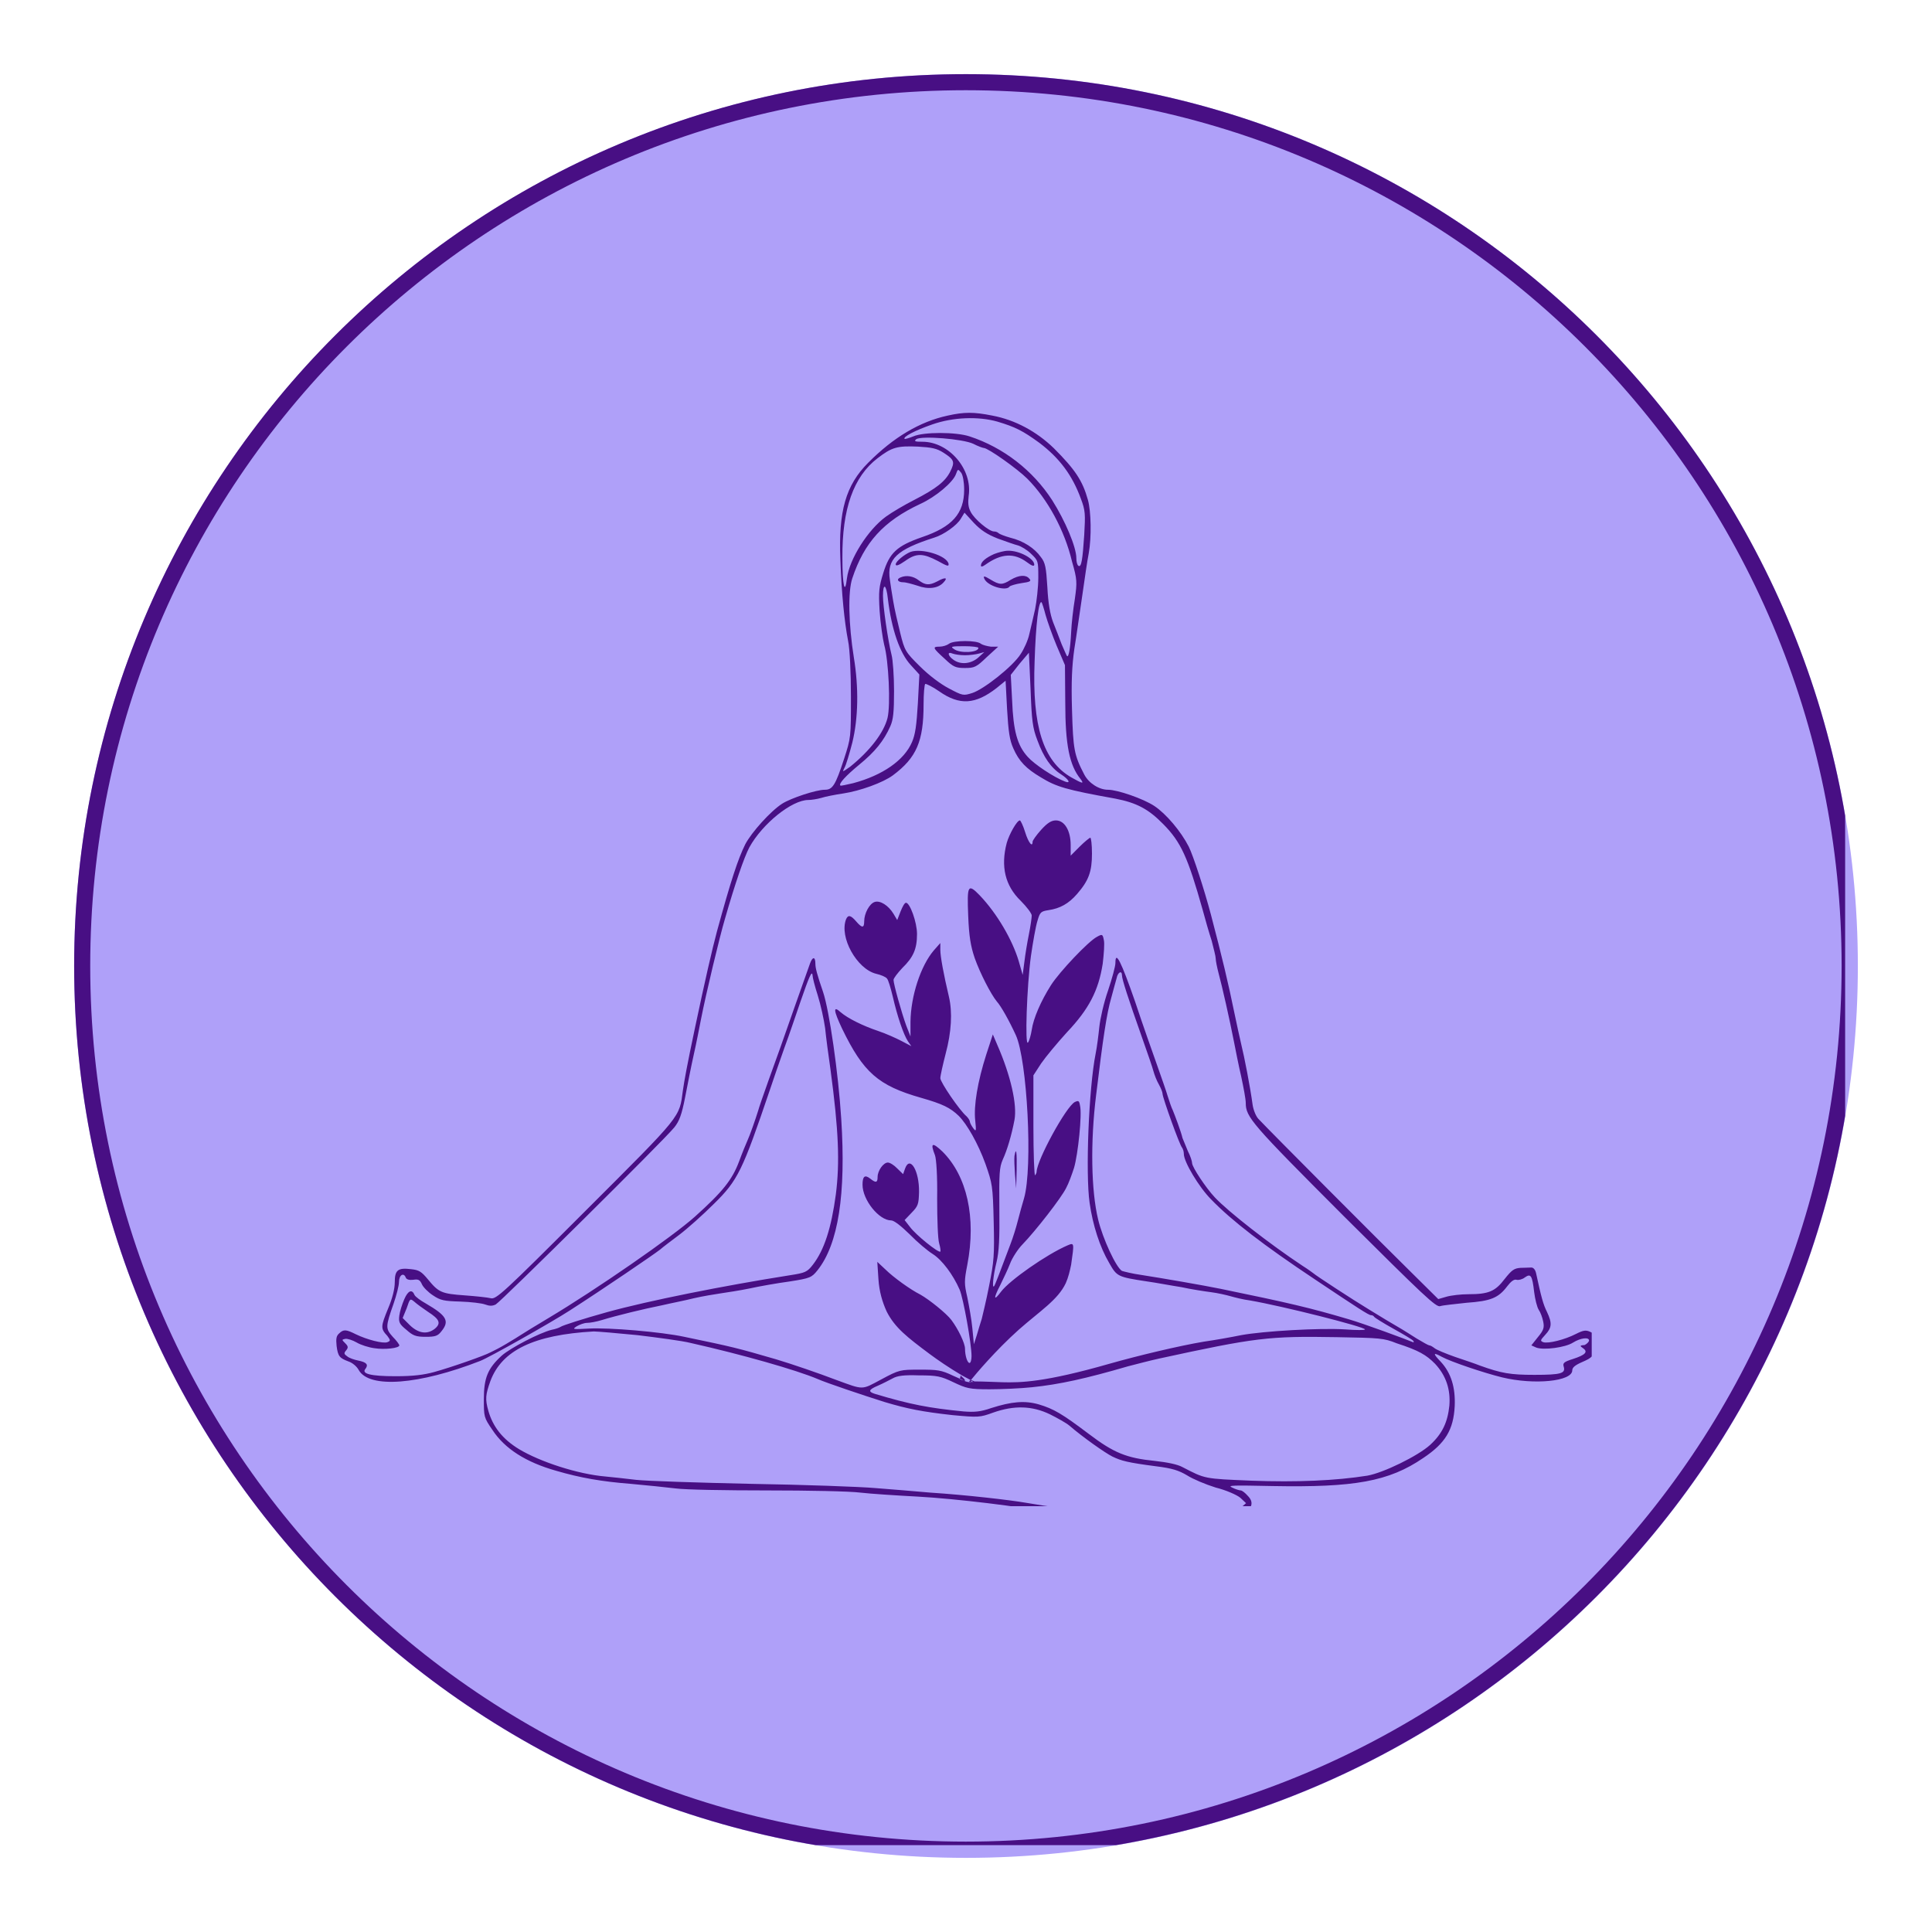 <svg xmlns="http://www.w3.org/2000/svg" xmlns:xlink="http://www.w3.org/1999/xlink" width="60" viewBox="0 0 45 45" height="60" preserveAspectRatio="xMidYMid meet"><defs><clipPath id="3dbef84ff4"><path d="M 1.727 1.727 L 43.273 1.727 L 43.273 43.273 L 1.727 43.273 Z M 1.727 1.727 " clip-rule="nonzero"></path></clipPath><clipPath id="c0ba03e9ab"><path d="M 22.5 1.727 C 11.027 1.727 1.727 11.027 1.727 22.5 C 1.727 33.973 11.027 43.273 22.5 43.273 C 33.973 43.273 43.273 33.973 43.273 22.5 C 43.273 11.027 33.973 1.727 22.5 1.727 Z M 22.5 1.727 " clip-rule="nonzero"></path></clipPath><clipPath id="7c6e26a54c"><path d="M 1.727 1.727 L 42.977 1.727 L 42.977 42.977 L 1.727 42.977 Z M 1.727 1.727 " clip-rule="nonzero"></path></clipPath><clipPath id="8b3d175b49"><path d="M 22.496 1.727 C 11.023 1.727 1.727 11.023 1.727 22.496 C 1.727 33.969 11.023 43.27 22.496 43.27 C 33.969 43.27 43.27 33.969 43.27 22.496 C 43.27 11.023 33.969 1.727 22.496 1.727 Z M 22.496 1.727 " clip-rule="nonzero"></path></clipPath><clipPath id="5ec8788cc5"><path d="M 7.824 9.582 L 37.074 9.582 L 37.074 35.082 L 7.824 35.082 Z M 7.824 9.582 " clip-rule="nonzero"></path></clipPath></defs><rect x="-4.5" width="54" fill="#ffffff" y="-4.5" height="54" fill-opacity="1"></rect><rect x="-4.5" width="54" fill="#ffffff" y="-4.5" height="54" fill-opacity="1"></rect><g clip-path="url(#3dbef84ff4)"><g clip-path="url(#c0ba03e9ab)"><path fill="#afa0f9" d="M 1.727 1.727 L 43.273 1.727 L 43.273 43.273 L 1.727 43.273 Z M 1.727 1.727 " fill-opacity="1" fill-rule="nonzero"></path></g></g><g clip-path="url(#7c6e26a54c)"><g clip-path="url(#8b3d175b49)"><path stroke-linecap="butt" transform="matrix(0.75, 0, 0, 0.75, 1.725, 1.725)" fill="none" stroke-linejoin="miter" d="M 27.695 0.002 C 12.398 0.002 0.002 12.398 0.002 27.695 C 0.002 42.992 12.398 55.393 27.695 55.393 C 42.992 55.393 55.393 42.992 55.393 27.695 C 55.393 12.398 42.992 0.002 27.695 0.002 Z M 27.695 0.002 " stroke="#480f84" stroke-width="1" stroke-opacity="1" stroke-miterlimit="4"></path></g></g><g clip-path="url(#5ec8788cc5)"><path fill="#480f84" d="M 9.465 30.973 C 9.617 31.109 9.684 31.137 9.914 31.137 C 10.141 31.137 10.199 31.117 10.285 31.004 C 10.477 30.766 10.398 30.641 9.922 30.363 C 9.789 30.289 9.676 30.203 9.656 30.164 C 9.598 30.02 9.504 30.059 9.418 30.258 C 9.367 30.375 9.312 30.547 9.301 30.641 C 9.281 30.793 9.301 30.84 9.465 30.973 Z M 9.473 30.469 C 9.551 30.238 9.551 30.238 9.656 30.324 C 9.711 30.375 9.855 30.477 9.969 30.555 C 10.238 30.727 10.277 30.82 10.133 30.945 C 9.953 31.09 9.75 31.059 9.551 30.871 L 9.379 30.699 Z M 9.023 31.262 C 8.922 31.301 8.547 31.203 8.289 31.078 C 8.062 30.965 8.004 30.957 7.898 31.059 C 7.832 31.117 7.824 31.184 7.84 31.348 C 7.871 31.594 7.91 31.633 8.117 31.711 C 8.203 31.738 8.309 31.824 8.355 31.91 C 8.598 32.348 9.762 32.254 11.184 31.699 C 11.383 31.625 12.836 30.805 13.266 30.527 C 14.055 30.02 15.219 29.227 15.375 29.105 C 15.43 29.055 15.633 28.902 15.82 28.762 C 16.012 28.617 16.375 28.293 16.625 28.043 C 17.188 27.492 17.293 27.27 17.93 25.391 C 18.008 25.16 18.16 24.711 18.273 24.398 C 18.391 24.082 18.551 23.598 18.648 23.32 C 18.84 22.766 18.914 22.582 18.926 22.719 C 18.926 22.766 18.98 22.977 19.047 23.184 C 19.117 23.406 19.191 23.75 19.219 23.949 C 19.238 24.148 19.297 24.59 19.344 24.914 C 19.535 26.336 19.562 27.078 19.469 27.816 C 19.363 28.605 19.199 29.113 18.934 29.457 C 18.801 29.629 18.754 29.648 18.398 29.703 C 16.863 29.945 15.098 30.297 14.141 30.562 C 13.578 30.719 13.102 30.871 13.055 30.906 C 13.023 30.926 12.938 30.957 12.852 30.973 C 12.566 31.043 11.891 31.395 11.688 31.574 C 11.363 31.871 11.27 32.09 11.27 32.586 C 11.27 33 11.27 33.016 11.469 33.305 C 11.754 33.742 12.25 34.059 12.957 34.258 C 13.52 34.422 14.008 34.508 14.695 34.562 C 15.047 34.594 15.516 34.641 15.734 34.668 C 15.957 34.699 16.91 34.715 17.875 34.715 C 18.828 34.715 19.801 34.734 20.043 34.766 C 20.27 34.793 20.871 34.832 21.379 34.859 C 22.254 34.906 23.832 35.098 24.402 35.223 C 24.586 35.262 25.254 35.281 26.445 35.27 C 27.84 35.262 28.27 35.281 28.48 35.336 C 28.738 35.402 28.758 35.402 28.93 35.289 C 29.168 35.137 29.215 34.992 29.062 34.84 C 29.004 34.773 28.93 34.715 28.898 34.715 C 28.871 34.715 28.777 34.688 28.699 34.648 C 28.574 34.594 28.727 34.594 29.645 34.613 C 31.543 34.648 32.348 34.508 33.148 33.961 C 33.664 33.617 33.855 33.305 33.883 32.75 C 33.902 32.312 33.797 31.977 33.559 31.719 C 33.367 31.52 33.375 31.488 33.586 31.605 C 33.797 31.719 34.559 31.977 34.988 32.082 C 35.734 32.262 36.621 32.176 36.621 31.918 C 36.621 31.852 36.688 31.797 36.84 31.73 C 37.109 31.613 37.117 31.594 37.148 31.309 C 37.168 31.109 37.156 31.078 37.043 31.023 C 36.938 30.973 36.879 30.984 36.707 31.07 C 36.449 31.203 36.059 31.301 35.945 31.262 C 35.867 31.23 35.879 31.215 35.992 31.09 C 36.145 30.926 36.156 30.82 36.031 30.555 C 35.945 30.383 35.898 30.211 35.781 29.668 C 35.762 29.57 35.715 29.523 35.668 29.523 C 35.621 29.523 35.504 29.531 35.41 29.531 C 35.266 29.543 35.211 29.582 35.047 29.789 C 34.828 30.078 34.676 30.145 34.199 30.145 C 34.027 30.145 33.797 30.172 33.691 30.203 L 33.5 30.258 L 32.805 29.57 C 32.203 28.98 29.586 26.355 29.309 26.059 C 29.254 26 29.195 25.859 29.176 25.734 C 29.121 25.324 28.984 24.617 28.91 24.32 C 28.871 24.16 28.805 23.844 28.758 23.625 C 28.605 22.879 28.469 22.309 28.203 21.297 C 28.051 20.723 27.793 19.93 27.688 19.719 C 27.508 19.367 27.164 18.957 26.887 18.773 C 26.629 18.602 26.027 18.395 25.809 18.395 C 25.598 18.395 25.359 18.242 25.254 18.039 C 25.016 17.582 24.996 17.449 24.969 16.531 C 24.949 15.875 24.969 15.5 25.023 15.117 C 25.07 14.832 25.148 14.27 25.207 13.879 C 25.262 13.488 25.328 13.039 25.359 12.887 C 25.426 12.512 25.414 11.91 25.34 11.645 C 25.215 11.195 25.043 10.938 24.547 10.441 C 24.145 10.051 23.648 9.781 23.113 9.68 C 22.684 9.594 22.457 9.594 22.074 9.68 C 21.426 9.82 20.812 10.184 20.223 10.777 C 19.699 11.301 19.527 11.902 19.574 13.039 C 19.602 13.832 19.668 14.48 19.754 14.93 C 19.793 15.109 19.82 15.664 19.82 16.219 C 19.82 17.18 19.82 17.18 19.66 17.676 C 19.457 18.297 19.391 18.395 19.211 18.395 C 19.012 18.395 18.43 18.586 18.219 18.719 C 17.949 18.891 17.504 19.387 17.359 19.664 C 17.188 20.008 17.023 20.512 16.699 21.695 C 16.586 22.117 16.422 22.832 16.184 23.957 C 16.004 24.809 15.938 25.172 15.906 25.398 C 15.82 26.039 15.898 25.945 13.645 28.195 C 11.707 30.133 11.555 30.27 11.43 30.238 C 11.355 30.219 11.086 30.191 10.828 30.172 C 10.285 30.133 10.219 30.105 9.969 29.801 C 9.816 29.617 9.762 29.582 9.578 29.562 C 9.266 29.523 9.195 29.582 9.195 29.867 C 9.195 30.02 9.141 30.238 9.043 30.469 C 8.863 30.906 8.863 30.945 9.023 31.117 C 9.094 31.215 9.102 31.23 9.023 31.262 Z M 28.891 34.887 L 29.023 35.012 L 28.879 35.137 C 28.777 35.23 28.699 35.262 28.605 35.23 C 28.098 35.117 27.469 35.09 26.664 35.156 C 25.684 35.23 25.016 35.195 23.906 35.004 C 23.527 34.938 22.504 34.82 21.672 34.766 C 21.32 34.734 20.738 34.688 20.387 34.66 C 20.031 34.629 18.734 34.582 17.504 34.562 C 16.27 34.535 15.066 34.496 14.82 34.469 C 14.57 34.441 14.246 34.402 14.105 34.391 C 13.453 34.336 12.578 34.047 12.09 33.754 C 11.699 33.516 11.48 33.227 11.375 32.863 C 11.297 32.586 11.309 32.484 11.422 32.168 C 11.688 31.453 12.434 31.09 13.828 31.012 C 13.914 31.012 14.371 31.051 14.848 31.098 C 15.324 31.156 15.891 31.23 16.09 31.281 C 17.273 31.547 18.551 31.91 19.047 32.121 C 19.238 32.207 20.109 32.5 20.605 32.656 C 21.141 32.816 21.484 32.883 22.188 32.961 C 22.789 33.016 22.82 33.016 23.133 32.902 C 23.621 32.73 24.039 32.742 24.453 32.941 C 24.625 33.027 24.832 33.141 24.91 33.207 C 25.223 33.477 25.738 33.84 25.91 33.926 C 26.121 34.027 26.266 34.066 26.922 34.152 C 27.305 34.199 27.457 34.25 27.648 34.363 C 27.781 34.449 28.078 34.574 28.316 34.648 C 28.555 34.707 28.812 34.82 28.891 34.887 Z M 33.426 31.766 C 33.684 32.043 33.789 32.367 33.758 32.742 C 33.719 33.121 33.598 33.391 33.309 33.656 C 33.023 33.914 32.223 34.305 31.848 34.371 C 31.113 34.488 30.199 34.527 29.148 34.488 C 28.039 34.441 28.078 34.449 27.543 34.172 C 27.422 34.105 27.18 34.059 26.895 34.027 C 26.238 33.961 25.941 33.84 25.359 33.398 C 24.738 32.93 24.547 32.816 24.195 32.711 C 23.867 32.617 23.562 32.645 23.086 32.797 C 22.84 32.883 22.695 32.895 22.445 32.875 C 21.637 32.797 21.195 32.711 20.375 32.465 C 20.215 32.414 20.23 32.367 20.453 32.273 C 20.559 32.227 20.711 32.148 20.785 32.109 C 20.898 32.043 21.055 32.023 21.406 32.035 C 21.828 32.035 21.914 32.055 22.207 32.195 C 22.512 32.34 22.582 32.359 23.047 32.359 C 23.324 32.359 23.766 32.34 24.031 32.312 C 24.68 32.246 25.293 32.109 26.273 31.824 C 26.457 31.777 26.781 31.691 26.992 31.645 C 29.242 31.156 29.547 31.117 31.133 31.145 C 32.145 31.164 32.223 31.164 32.535 31.289 C 33.043 31.453 33.223 31.559 33.426 31.766 Z M 31.41 30.727 C 30.512 30.461 30.008 30.344 28.434 30.02 C 28.012 29.934 27.078 29.773 26.578 29.695 C 26.379 29.668 26.18 29.617 26.133 29.602 C 25.996 29.523 25.684 28.848 25.578 28.406 C 25.414 27.73 25.395 26.594 25.531 25.504 C 25.691 24.18 25.777 23.605 25.883 23.242 C 25.93 23.062 25.988 22.859 26.008 22.785 C 26.035 22.641 26.133 22.594 26.133 22.719 C 26.133 22.805 26.273 23.242 26.598 24.16 C 26.723 24.512 26.848 24.875 26.867 24.953 C 26.887 25.027 26.941 25.172 26.992 25.258 C 27.039 25.344 27.078 25.438 27.078 25.477 C 27.078 25.562 27.477 26.68 27.535 26.734 C 27.555 26.766 27.574 26.82 27.574 26.879 C 27.574 27.062 27.926 27.652 28.211 27.938 C 28.691 28.434 29.426 29 30.629 29.801 C 31.629 30.469 31.879 30.633 31.934 30.633 C 31.965 30.633 31.992 30.648 32.004 30.668 C 32.012 30.688 32.211 30.812 32.449 30.945 C 32.688 31.078 32.898 31.203 32.918 31.23 C 32.938 31.262 32.93 31.27 32.91 31.262 C 32.773 31.203 31.773 30.832 31.41 30.727 Z M 25.168 18.145 C 25.262 18.27 25.207 18.25 24.949 18.105 C 24.297 17.727 24.039 16.914 24.098 15.406 C 24.125 14.535 24.195 13.965 24.262 14.031 C 24.27 14.039 24.316 14.176 24.355 14.328 C 24.395 14.469 24.508 14.793 24.613 15.043 L 24.805 15.492 L 24.812 16.359 C 24.812 17.352 24.91 17.828 25.168 18.145 Z M 23.746 15.461 L 23.965 15.203 L 24.004 16.055 C 24.031 16.789 24.051 16.953 24.164 17.246 C 24.309 17.641 24.48 17.887 24.719 18.039 C 24.898 18.156 24.949 18.258 24.805 18.203 C 24.547 18.105 24.09 17.801 23.938 17.629 C 23.695 17.363 23.602 17.027 23.574 16.312 L 23.543 15.719 Z M 22.648 16.141 C 22.438 16.207 22.426 16.207 22.102 16.035 C 21.902 15.93 21.637 15.73 21.426 15.52 C 21.09 15.188 21.07 15.156 20.969 14.746 C 20.91 14.508 20.832 14.176 20.805 14.004 C 20.777 13.832 20.738 13.602 20.727 13.504 C 20.652 13.02 20.891 12.801 21.758 12.523 C 21.98 12.457 22.293 12.234 22.379 12.082 L 22.465 11.941 L 22.684 12.18 C 22.848 12.352 22.992 12.445 23.238 12.543 C 23.422 12.609 23.629 12.684 23.707 12.703 C 23.781 12.723 23.926 12.809 24.012 12.895 C 24.184 13.059 24.184 13.066 24.184 13.457 C 24.184 13.676 24.145 14.012 24.109 14.191 C 24.07 14.375 24.004 14.641 23.973 14.777 C 23.945 14.91 23.852 15.117 23.773 15.234 C 23.594 15.52 22.914 16.055 22.648 16.141 Z M 25.035 13.953 C 24.996 14.184 24.957 14.535 24.949 14.727 C 24.93 15.109 24.891 15.32 24.852 15.281 C 24.844 15.273 24.785 15.137 24.727 15.004 C 24.672 14.859 24.586 14.633 24.527 14.488 C 24.461 14.309 24.414 14.059 24.395 13.676 C 24.367 13.219 24.348 13.105 24.242 12.973 C 24.098 12.77 23.84 12.598 23.527 12.523 C 23.391 12.484 23.277 12.438 23.258 12.418 C 23.238 12.398 23.199 12.379 23.152 12.379 C 23.039 12.379 22.695 12.094 22.609 11.922 C 22.551 11.816 22.543 11.711 22.562 11.551 C 22.656 10.93 22.102 10.289 21.484 10.289 C 21.32 10.289 21.281 10.281 21.34 10.23 C 21.465 10.145 22.426 10.223 22.668 10.336 C 22.781 10.395 22.895 10.434 22.914 10.434 C 23.012 10.434 23.695 10.918 23.926 11.148 C 24.402 11.625 24.797 12.352 24.969 13.078 C 25.09 13.496 25.09 13.562 25.035 13.953 Z M 21.711 9.887 C 22.199 9.715 22.789 9.695 23.23 9.82 C 23.648 9.945 23.82 10.031 24.211 10.316 C 24.68 10.672 24.977 11.07 25.176 11.617 C 25.281 11.891 25.281 11.977 25.254 12.457 C 25.215 13.039 25.188 13.219 25.121 13.18 C 25.09 13.164 25.07 13.086 25.07 13 C 25.07 12.742 24.812 12.133 24.508 11.652 C 24.059 10.957 23.371 10.422 22.582 10.164 C 22.266 10.059 21.512 10.059 21.273 10.164 C 21.176 10.203 21.082 10.23 21.07 10.223 C 21.023 10.176 21.32 10.023 21.711 9.887 Z M 19.621 12.992 C 19.613 11.855 19.879 11.102 20.441 10.672 C 20.777 10.414 20.898 10.383 21.379 10.402 C 21.703 10.422 21.816 10.441 21.98 10.547 C 22.227 10.707 22.246 10.758 22.133 10.984 C 22.016 11.215 21.809 11.379 21.293 11.645 C 21.07 11.758 20.777 11.93 20.633 12.035 C 20.215 12.34 19.785 13.02 19.727 13.469 C 19.68 13.879 19.621 13.641 19.621 12.992 Z M 19.668 17.887 C 19.707 17.82 19.785 17.555 19.852 17.297 C 19.992 16.723 20.004 16.016 19.887 15.309 C 19.766 14.547 19.746 13.781 19.852 13.469 C 20.129 12.637 20.574 12.141 21.434 11.738 C 21.789 11.578 22.199 11.234 22.266 11.043 C 22.312 10.918 22.312 10.918 22.391 11.016 C 22.426 11.07 22.457 11.223 22.457 11.406 C 22.457 11.961 22.18 12.273 21.473 12.512 C 20.891 12.715 20.719 12.875 20.574 13.344 C 20.473 13.668 20.461 13.773 20.488 14.23 C 20.508 14.52 20.559 14.871 20.594 15.016 C 20.699 15.387 20.746 16.426 20.672 16.723 C 20.586 17.066 20.262 17.488 19.801 17.859 C 19.621 17.984 19.613 17.992 19.668 17.887 Z M 20.012 17.812 C 20.375 17.516 20.586 17.258 20.738 16.914 C 20.805 16.762 20.824 16.59 20.824 16.094 C 20.824 15.75 20.797 15.367 20.766 15.254 C 20.68 14.91 20.566 14.117 20.566 13.879 C 20.566 13.562 20.645 13.609 20.68 13.945 C 20.766 14.66 20.957 15.215 21.215 15.492 L 21.414 15.711 L 21.379 16.379 C 21.348 16.895 21.32 17.105 21.242 17.285 C 21.062 17.707 20.559 18.059 19.871 18.242 C 19.715 18.277 19.582 18.309 19.574 18.297 C 19.527 18.258 19.699 18.07 20.012 17.812 Z M 22.484 32.148 C 22.484 32.141 22.477 32.141 22.477 32.129 C 22.484 32.141 22.484 32.148 22.484 32.148 Z M 22.371 32.074 C 22.379 32.062 22.391 32.062 22.391 32.055 C 22.426 32.09 22.457 32.109 22.465 32.129 C 22.465 32.141 22.477 32.141 22.477 32.148 C 22.477 32.148 22.477 32.16 22.477 32.16 C 22.465 32.168 22.418 32.148 22.352 32.121 C 22.359 32.102 22.359 32.09 22.371 32.074 Z M 22.59 32.188 C 22.609 32.188 22.637 32.188 22.684 32.188 C 22.656 32.188 22.617 32.188 22.59 32.188 Z M 22.57 32.188 C 22.582 32.188 22.582 32.188 22.582 32.188 C 22.582 32.188 22.57 32.188 22.57 32.188 Z M 36.871 31.402 C 36.996 31.488 36.926 31.559 36.641 31.652 C 36.43 31.719 36.395 31.746 36.422 31.832 C 36.469 31.988 36.363 32.023 35.742 32.023 C 35.18 32.023 34.973 31.988 34.465 31.805 C 34.371 31.766 34.113 31.68 33.891 31.605 C 33.672 31.527 33.461 31.441 33.414 31.402 C 33.367 31.367 33.32 31.336 33.289 31.336 C 33.273 31.336 33.137 31.262 32.996 31.176 C 32.859 31.09 32.707 30.992 32.66 30.965 C 32.613 30.938 32.449 30.84 32.289 30.746 C 32.125 30.648 31.945 30.535 31.879 30.496 C 31.516 30.277 30.637 29.703 30.59 29.656 C 30.578 29.648 30.465 29.562 30.34 29.484 C 29.578 28.98 28.613 28.227 28.297 27.891 C 28.09 27.672 27.766 27.184 27.766 27.09 C 27.766 27.051 27.727 26.926 27.668 26.812 C 27.621 26.699 27.562 26.555 27.543 26.508 C 27.508 26.355 27.363 25.973 27.316 25.859 C 27.285 25.801 27.238 25.656 27.199 25.535 C 27.164 25.41 27.047 25.086 26.953 24.816 C 26.855 24.539 26.617 23.871 26.438 23.328 C 26.113 22.395 25.98 22.125 25.98 22.43 C 25.98 22.508 25.902 22.793 25.809 23.07 C 25.711 23.348 25.625 23.73 25.605 23.922 C 25.586 24.109 25.551 24.387 25.52 24.539 C 25.359 25.344 25.281 27.336 25.379 28.016 C 25.453 28.539 25.617 29.047 25.836 29.418 C 26.016 29.734 26.027 29.742 26.723 29.848 C 26.922 29.875 27.285 29.945 27.516 29.98 C 27.746 30.031 28.059 30.078 28.211 30.098 C 28.363 30.117 28.566 30.164 28.66 30.191 C 28.758 30.219 28.957 30.27 29.109 30.289 C 29.883 30.422 31.793 30.906 31.793 30.965 C 31.793 30.984 31.59 30.984 31.344 30.965 C 30.742 30.926 29.426 31.004 28.91 31.098 C 28.68 31.145 28.289 31.215 28.039 31.25 C 27.457 31.348 26.512 31.574 25.836 31.766 C 24.336 32.195 23.773 32.207 23.344 32.195 C 23.305 32.195 22.895 32.176 22.695 32.176 C 22.684 32.168 22.668 32.16 22.656 32.16 C 22.684 32.16 22.715 32.16 22.77 32.16 C 22.715 32.16 22.684 32.16 22.656 32.16 C 22.648 32.148 22.629 32.148 22.617 32.141 C 22.734 31.996 23.191 31.453 23.727 30.973 C 24.223 30.535 24.641 30.277 24.824 29.887 C 24.883 29.754 24.918 29.609 24.949 29.457 C 25.023 28.941 25.023 28.941 24.863 29.008 C 24.375 29.219 23.516 29.82 23.316 30.086 C 23.145 30.316 23.133 30.25 23.297 29.934 C 23.371 29.781 23.477 29.562 23.527 29.43 C 23.574 29.305 23.707 29.094 23.82 28.98 C 24.125 28.664 24.719 27.902 24.832 27.672 C 24.891 27.566 24.969 27.348 25.016 27.203 C 25.109 26.891 25.207 25.953 25.156 25.754 C 25.137 25.637 25.121 25.629 25.035 25.668 C 24.832 25.773 24.156 27.012 24.145 27.289 C 24.145 27.32 24.125 27.355 24.109 27.375 C 24.09 27.387 24.07 26.871 24.07 26.223 L 24.07 25.047 L 24.25 24.77 C 24.355 24.617 24.625 24.293 24.852 24.043 C 25.367 23.5 25.586 23.07 25.684 22.449 C 25.711 22.223 25.73 21.973 25.711 21.898 C 25.684 21.754 25.672 21.754 25.551 21.82 C 25.348 21.926 24.68 22.633 24.48 22.945 C 24.242 23.32 24.07 23.719 24.031 23.988 C 24.012 24.109 23.973 24.246 23.945 24.281 C 23.867 24.398 23.918 22.957 24.012 22.27 C 24.059 21.945 24.125 21.57 24.164 21.449 C 24.223 21.246 24.242 21.227 24.422 21.199 C 24.691 21.16 24.891 21.047 25.082 20.828 C 25.359 20.512 25.434 20.301 25.434 19.883 C 25.434 19.672 25.414 19.512 25.395 19.512 C 25.379 19.512 25.262 19.605 25.148 19.719 L 24.938 19.93 L 24.938 19.684 C 24.938 19.348 24.797 19.109 24.594 19.109 C 24.488 19.109 24.395 19.168 24.25 19.328 C 24.137 19.453 24.051 19.578 24.051 19.605 C 24.051 19.75 23.953 19.625 23.879 19.387 C 23.832 19.234 23.773 19.109 23.754 19.109 C 23.688 19.109 23.508 19.426 23.449 19.633 C 23.305 20.18 23.41 20.629 23.773 20.98 C 23.918 21.125 24.031 21.277 24.031 21.324 C 24.031 21.371 24.004 21.57 23.965 21.762 C 23.926 21.953 23.879 22.238 23.859 22.41 L 23.82 22.707 L 23.727 22.383 C 23.582 21.898 23.23 21.285 22.82 20.855 C 22.543 20.57 22.523 20.617 22.551 21.324 C 22.57 21.812 22.609 22.039 22.703 22.316 C 22.828 22.668 23.078 23.156 23.219 23.328 C 23.316 23.434 23.508 23.777 23.66 24.109 C 23.926 24.684 24.059 27.195 23.852 27.91 C 23.812 28.043 23.746 28.281 23.707 28.434 C 23.668 28.59 23.594 28.828 23.535 28.98 C 23.277 29.668 23.172 29.945 23.152 29.961 C 23.105 30.012 23.133 29.715 23.211 29.398 C 23.27 29.152 23.285 28.848 23.277 28.141 C 23.27 27.328 23.277 27.195 23.355 27.012 C 23.457 26.793 23.562 26.441 23.629 26.086 C 23.695 25.734 23.543 25.055 23.23 24.34 L 23.125 24.094 L 22.973 24.559 C 22.77 25.191 22.676 25.762 22.715 26.098 C 22.742 26.355 22.734 26.363 22.668 26.277 C 22.629 26.223 22.59 26.152 22.59 26.125 C 22.59 26.098 22.551 26.039 22.512 26 C 22.352 25.867 21.902 25.207 21.902 25.113 C 21.902 25.055 21.961 24.797 22.027 24.539 C 22.16 24.043 22.188 23.578 22.102 23.215 C 21.98 22.699 21.902 22.277 21.902 22.125 L 21.902 21.965 L 21.75 22.137 C 21.445 22.496 21.215 23.195 21.207 23.797 L 21.207 24.141 L 21.109 23.891 C 20.996 23.578 20.812 22.918 20.812 22.824 C 20.812 22.785 20.91 22.66 21.016 22.547 C 21.273 22.297 21.359 22.105 21.359 21.754 C 21.359 21.484 21.195 21.027 21.102 21.027 C 21.07 21.027 21.023 21.113 20.977 21.227 L 20.898 21.43 L 20.812 21.285 C 20.691 21.086 20.5 20.969 20.375 21.008 C 20.25 21.047 20.129 21.277 20.129 21.457 C 20.129 21.621 20.078 21.621 19.938 21.457 C 19.812 21.312 19.754 21.305 19.707 21.41 C 19.543 21.828 19.957 22.566 20.402 22.68 C 20.52 22.707 20.633 22.754 20.66 22.793 C 20.691 22.824 20.746 23.012 20.797 23.223 C 20.898 23.664 21.043 24.094 21.148 24.254 L 21.227 24.367 L 20.996 24.246 C 20.871 24.18 20.633 24.074 20.461 24.016 C 20.09 23.891 19.746 23.719 19.582 23.578 C 19.402 23.414 19.41 23.527 19.613 23.957 C 20.109 24.98 20.453 25.285 21.453 25.57 C 21.961 25.715 22.133 25.801 22.332 25.992 C 22.523 26.184 22.781 26.633 22.953 27.109 C 23.113 27.566 23.125 27.613 23.145 28.453 C 23.164 29.238 23.152 29.379 23.039 29.945 C 22.973 30.289 22.887 30.633 22.867 30.719 C 22.84 30.805 22.789 30.965 22.754 31.09 L 22.684 31.309 L 22.648 30.938 C 22.629 30.734 22.57 30.41 22.531 30.219 C 22.457 29.895 22.457 29.84 22.531 29.457 C 22.742 28.359 22.523 27.387 21.949 26.82 C 21.711 26.594 21.664 26.621 21.777 26.906 C 21.809 26.992 21.836 27.387 21.828 27.922 C 21.828 28.398 21.844 28.863 21.875 28.961 C 21.902 29.055 21.914 29.141 21.902 29.152 C 21.863 29.191 21.328 28.762 21.195 28.578 L 21.07 28.418 L 21.234 28.246 C 21.387 28.09 21.398 28.043 21.406 27.766 C 21.414 27.27 21.195 26.906 21.082 27.215 L 21.035 27.348 L 20.898 27.215 C 20.824 27.137 20.727 27.078 20.68 27.078 C 20.574 27.078 20.441 27.27 20.441 27.414 C 20.441 27.547 20.402 27.559 20.27 27.453 C 20.145 27.355 20.09 27.395 20.09 27.594 C 20.09 27.949 20.473 28.426 20.758 28.426 C 20.824 28.426 20.984 28.551 21.188 28.75 C 21.367 28.934 21.605 29.133 21.723 29.207 C 21.941 29.344 22.199 29.688 22.352 30.039 C 22.438 30.238 22.629 31.301 22.629 31.586 C 22.629 31.672 22.609 31.746 22.582 31.746 C 22.531 31.746 22.477 31.574 22.477 31.414 C 22.477 31.289 22.324 30.965 22.16 30.746 C 22.047 30.594 21.645 30.27 21.434 30.152 C 21.207 30.039 20.812 29.754 20.625 29.57 L 20.434 29.391 L 20.461 29.801 C 20.48 30.078 20.547 30.316 20.652 30.547 C 20.844 30.926 21.129 31.145 21.656 31.539 C 21.836 31.672 22.094 31.852 22.418 32.043 C 22.496 32.082 22.562 32.121 22.637 32.16 C 22.629 32.168 22.629 32.176 22.617 32.176 C 22.609 32.176 22.609 32.176 22.598 32.176 C 22.609 32.176 22.617 32.176 22.617 32.176 C 22.609 32.188 22.609 32.195 22.609 32.195 C 22.598 32.195 22.59 32.195 22.582 32.195 C 22.504 32.188 22.445 32.16 22.398 32.129 C 22.34 32.109 22.273 32.074 22.199 32.043 C 21.922 31.91 21.836 31.902 21.426 31.902 C 20.969 31.902 20.949 31.902 20.527 32.129 C 20.059 32.379 20.129 32.379 19.477 32.141 C 19.078 31.988 18.43 31.766 18.074 31.66 C 17.16 31.395 17.082 31.375 15.938 31.137 C 15.41 31.023 14.18 30.918 13.711 30.945 C 13.34 30.965 13.32 30.965 13.434 30.891 C 13.504 30.852 13.605 30.812 13.676 30.812 C 13.742 30.812 13.895 30.785 14.02 30.746 C 14.363 30.641 14.992 30.488 15.422 30.402 C 15.621 30.355 15.965 30.289 16.164 30.238 C 16.367 30.191 16.652 30.145 16.785 30.125 C 16.918 30.105 17.227 30.059 17.453 30.012 C 17.684 29.961 18.102 29.887 18.391 29.848 C 18.875 29.773 18.906 29.754 19.039 29.59 C 19.527 28.98 19.707 27.816 19.594 26.059 C 19.527 24.988 19.316 23.539 19.172 23.109 C 19.031 22.699 18.992 22.547 18.992 22.449 C 18.992 22.277 18.926 22.277 18.867 22.441 C 18.781 22.68 18.258 24.16 18.18 24.387 C 18.141 24.492 18.016 24.848 17.902 25.16 C 17.789 25.477 17.676 25.801 17.656 25.879 C 17.598 26.066 17.465 26.449 17.406 26.574 C 17.379 26.633 17.293 26.84 17.215 27.051 C 17.055 27.48 16.832 27.758 16.184 28.34 C 15.66 28.809 13.883 30.039 12.777 30.699 C 12.473 30.879 12.184 31.059 12.137 31.09 C 12.098 31.117 11.938 31.215 11.793 31.301 C 11.652 31.387 11.48 31.473 11.422 31.5 C 11.289 31.574 10.523 31.844 10.113 31.957 C 9.875 32.023 9.625 32.055 9.215 32.055 C 8.625 32.055 8.414 31.996 8.512 31.883 C 8.586 31.785 8.539 31.73 8.348 31.691 C 8.254 31.672 8.137 31.633 8.09 31.594 C 8.012 31.539 8.004 31.52 8.062 31.453 C 8.117 31.387 8.109 31.355 8.043 31.289 C 7.957 31.203 7.957 31.203 8.043 31.184 C 8.09 31.176 8.215 31.215 8.309 31.27 C 8.406 31.328 8.598 31.387 8.719 31.402 C 8.957 31.441 9.301 31.402 9.301 31.336 C 9.301 31.316 9.234 31.223 9.148 31.137 C 8.977 30.945 8.977 30.906 9.168 30.363 C 9.234 30.172 9.293 29.945 9.293 29.859 C 9.293 29.695 9.406 29.629 9.453 29.762 C 9.473 29.801 9.531 29.82 9.625 29.809 C 9.742 29.789 9.781 29.809 9.828 29.914 C 9.855 29.98 9.98 30.105 10.086 30.172 C 10.258 30.289 10.344 30.305 10.723 30.316 C 10.965 30.324 11.223 30.355 11.297 30.383 C 11.402 30.422 11.469 30.422 11.547 30.383 C 11.668 30.316 15.477 26.547 15.707 26.258 C 15.82 26.117 15.879 25.965 15.957 25.562 C 16.012 25.277 16.098 24.836 16.156 24.578 C 16.215 24.32 16.289 23.938 16.328 23.738 C 16.441 23.156 16.766 21.801 16.883 21.41 C 17.121 20.578 17.332 19.969 17.453 19.738 C 17.758 19.184 18.445 18.633 18.828 18.633 C 18.895 18.633 19.031 18.613 19.125 18.586 C 19.219 18.555 19.457 18.508 19.648 18.48 C 20.031 18.422 20.566 18.23 20.797 18.059 C 21.348 17.648 21.512 17.266 21.512 16.406 C 21.512 16.16 21.531 15.941 21.551 15.93 C 21.57 15.922 21.723 15.996 21.875 16.102 C 22.352 16.438 22.723 16.406 23.211 16.027 L 23.422 15.855 L 23.457 16.523 C 23.488 17.047 23.516 17.238 23.602 17.43 C 23.734 17.734 23.906 17.906 24.242 18.105 C 24.605 18.328 24.832 18.395 25.98 18.602 C 26.477 18.699 26.75 18.844 27.094 19.195 C 27.508 19.613 27.668 19.969 28.012 21.191 C 28.07 21.41 28.164 21.734 28.223 21.914 C 28.27 22.098 28.316 22.277 28.316 22.324 C 28.316 22.375 28.348 22.535 28.383 22.668 C 28.469 22.984 28.641 23.75 28.738 24.246 C 28.777 24.445 28.852 24.828 28.91 25.074 C 28.965 25.332 29.016 25.602 29.016 25.688 C 29.016 26.02 29.148 26.172 31.305 28.332 C 33.156 30.172 33.453 30.461 33.547 30.422 C 33.605 30.402 33.883 30.375 34.16 30.344 C 34.723 30.305 34.902 30.23 35.105 29.961 C 35.191 29.848 35.266 29.789 35.324 29.809 C 35.371 29.82 35.457 29.801 35.516 29.754 C 35.656 29.656 35.688 29.703 35.734 30.098 C 35.754 30.258 35.801 30.449 35.84 30.508 C 35.879 30.562 35.926 30.688 35.945 30.785 C 35.973 30.926 35.953 30.984 35.82 31.145 L 35.668 31.336 L 35.781 31.387 C 35.953 31.453 36.461 31.387 36.641 31.27 C 36.812 31.164 37.012 31.137 37.012 31.223 C 37.012 31.25 36.965 31.301 36.91 31.328 C 36.793 31.336 36.793 31.348 36.871 31.402 Z M 22.637 32.168 C 22.617 32.168 22.609 32.168 22.582 32.168 C 22.582 32.16 22.59 32.16 22.598 32.148 C 22.617 32.148 22.629 32.16 22.637 32.168 Z M 22.637 32.168 C 22.648 32.176 22.668 32.188 22.676 32.188 C 22.629 32.188 22.598 32.188 22.582 32.188 C 22.582 32.188 22.57 32.188 22.57 32.188 C 22.57 32.188 22.582 32.176 22.582 32.168 C 22.609 32.168 22.629 32.168 22.637 32.168 Z M 22.371 32.074 C 22.371 32.062 22.371 32.055 22.371 32.035 C 22.379 32.043 22.391 32.043 22.391 32.055 C 22.391 32.055 22.379 32.062 22.371 32.074 Z M 22.848 13.172 C 22.848 13.086 22.961 12.992 23.152 12.906 C 23.25 12.867 23.391 12.828 23.477 12.828 C 23.734 12.82 24.09 13.008 24.09 13.152 C 24.09 13.199 24.031 13.18 23.918 13.094 C 23.621 12.875 23.324 12.887 22.953 13.152 C 22.887 13.199 22.848 13.211 22.848 13.172 Z M 23.629 26.926 C 23.668 26.699 23.688 26.832 23.68 27.25 L 23.668 27.68 L 23.641 27.355 C 23.629 27.184 23.621 26.992 23.629 26.926 Z M 22.848 14.996 C 22.762 14.91 22.207 14.91 22.102 14.996 C 22.055 15.031 21.961 15.062 21.883 15.062 C 21.711 15.062 21.723 15.09 22.008 15.348 C 22.207 15.539 22.266 15.559 22.477 15.559 C 22.695 15.559 22.742 15.539 22.98 15.309 L 23.25 15.062 L 23.078 15.062 C 22.992 15.051 22.887 15.023 22.848 14.996 Z M 22.457 15.051 C 22.637 15.051 22.789 15.07 22.789 15.09 C 22.789 15.203 22.352 15.223 22.219 15.117 C 22.133 15.062 22.152 15.051 22.457 15.051 Z M 22.781 15.32 C 22.617 15.461 22.379 15.492 22.207 15.367 C 22.074 15.273 22.055 15.168 22.188 15.223 C 22.238 15.242 22.359 15.262 22.477 15.262 C 22.582 15.262 22.734 15.242 22.801 15.223 L 22.926 15.188 Z M 23.793 13.582 C 23.66 13.602 23.535 13.641 23.516 13.66 C 23.441 13.781 22.992 13.648 22.926 13.477 C 22.895 13.41 22.926 13.41 23.066 13.496 C 23.285 13.629 23.344 13.629 23.543 13.504 C 23.734 13.391 23.898 13.383 23.973 13.477 C 24.031 13.535 23.992 13.555 23.793 13.582 Z M 21.082 13.066 C 20.93 13.172 20.863 13.191 20.863 13.145 C 20.863 13.078 21.062 12.914 21.207 12.855 C 21.473 12.762 22.055 12.941 22.094 13.133 C 22.102 13.199 22.066 13.191 21.844 13.066 C 21.5 12.887 21.348 12.875 21.082 13.066 Z M 21.98 13.562 C 21.855 13.707 21.617 13.734 21.367 13.641 C 21.242 13.602 21.102 13.562 21.035 13.562 C 20.91 13.562 20.871 13.488 20.977 13.449 C 21.109 13.391 21.273 13.418 21.398 13.516 C 21.551 13.629 21.637 13.641 21.828 13.543 C 22.016 13.438 22.086 13.449 21.98 13.562 Z M 21.98 13.562 " fill-opacity="1" fill-rule="nonzero"></path></g></svg>